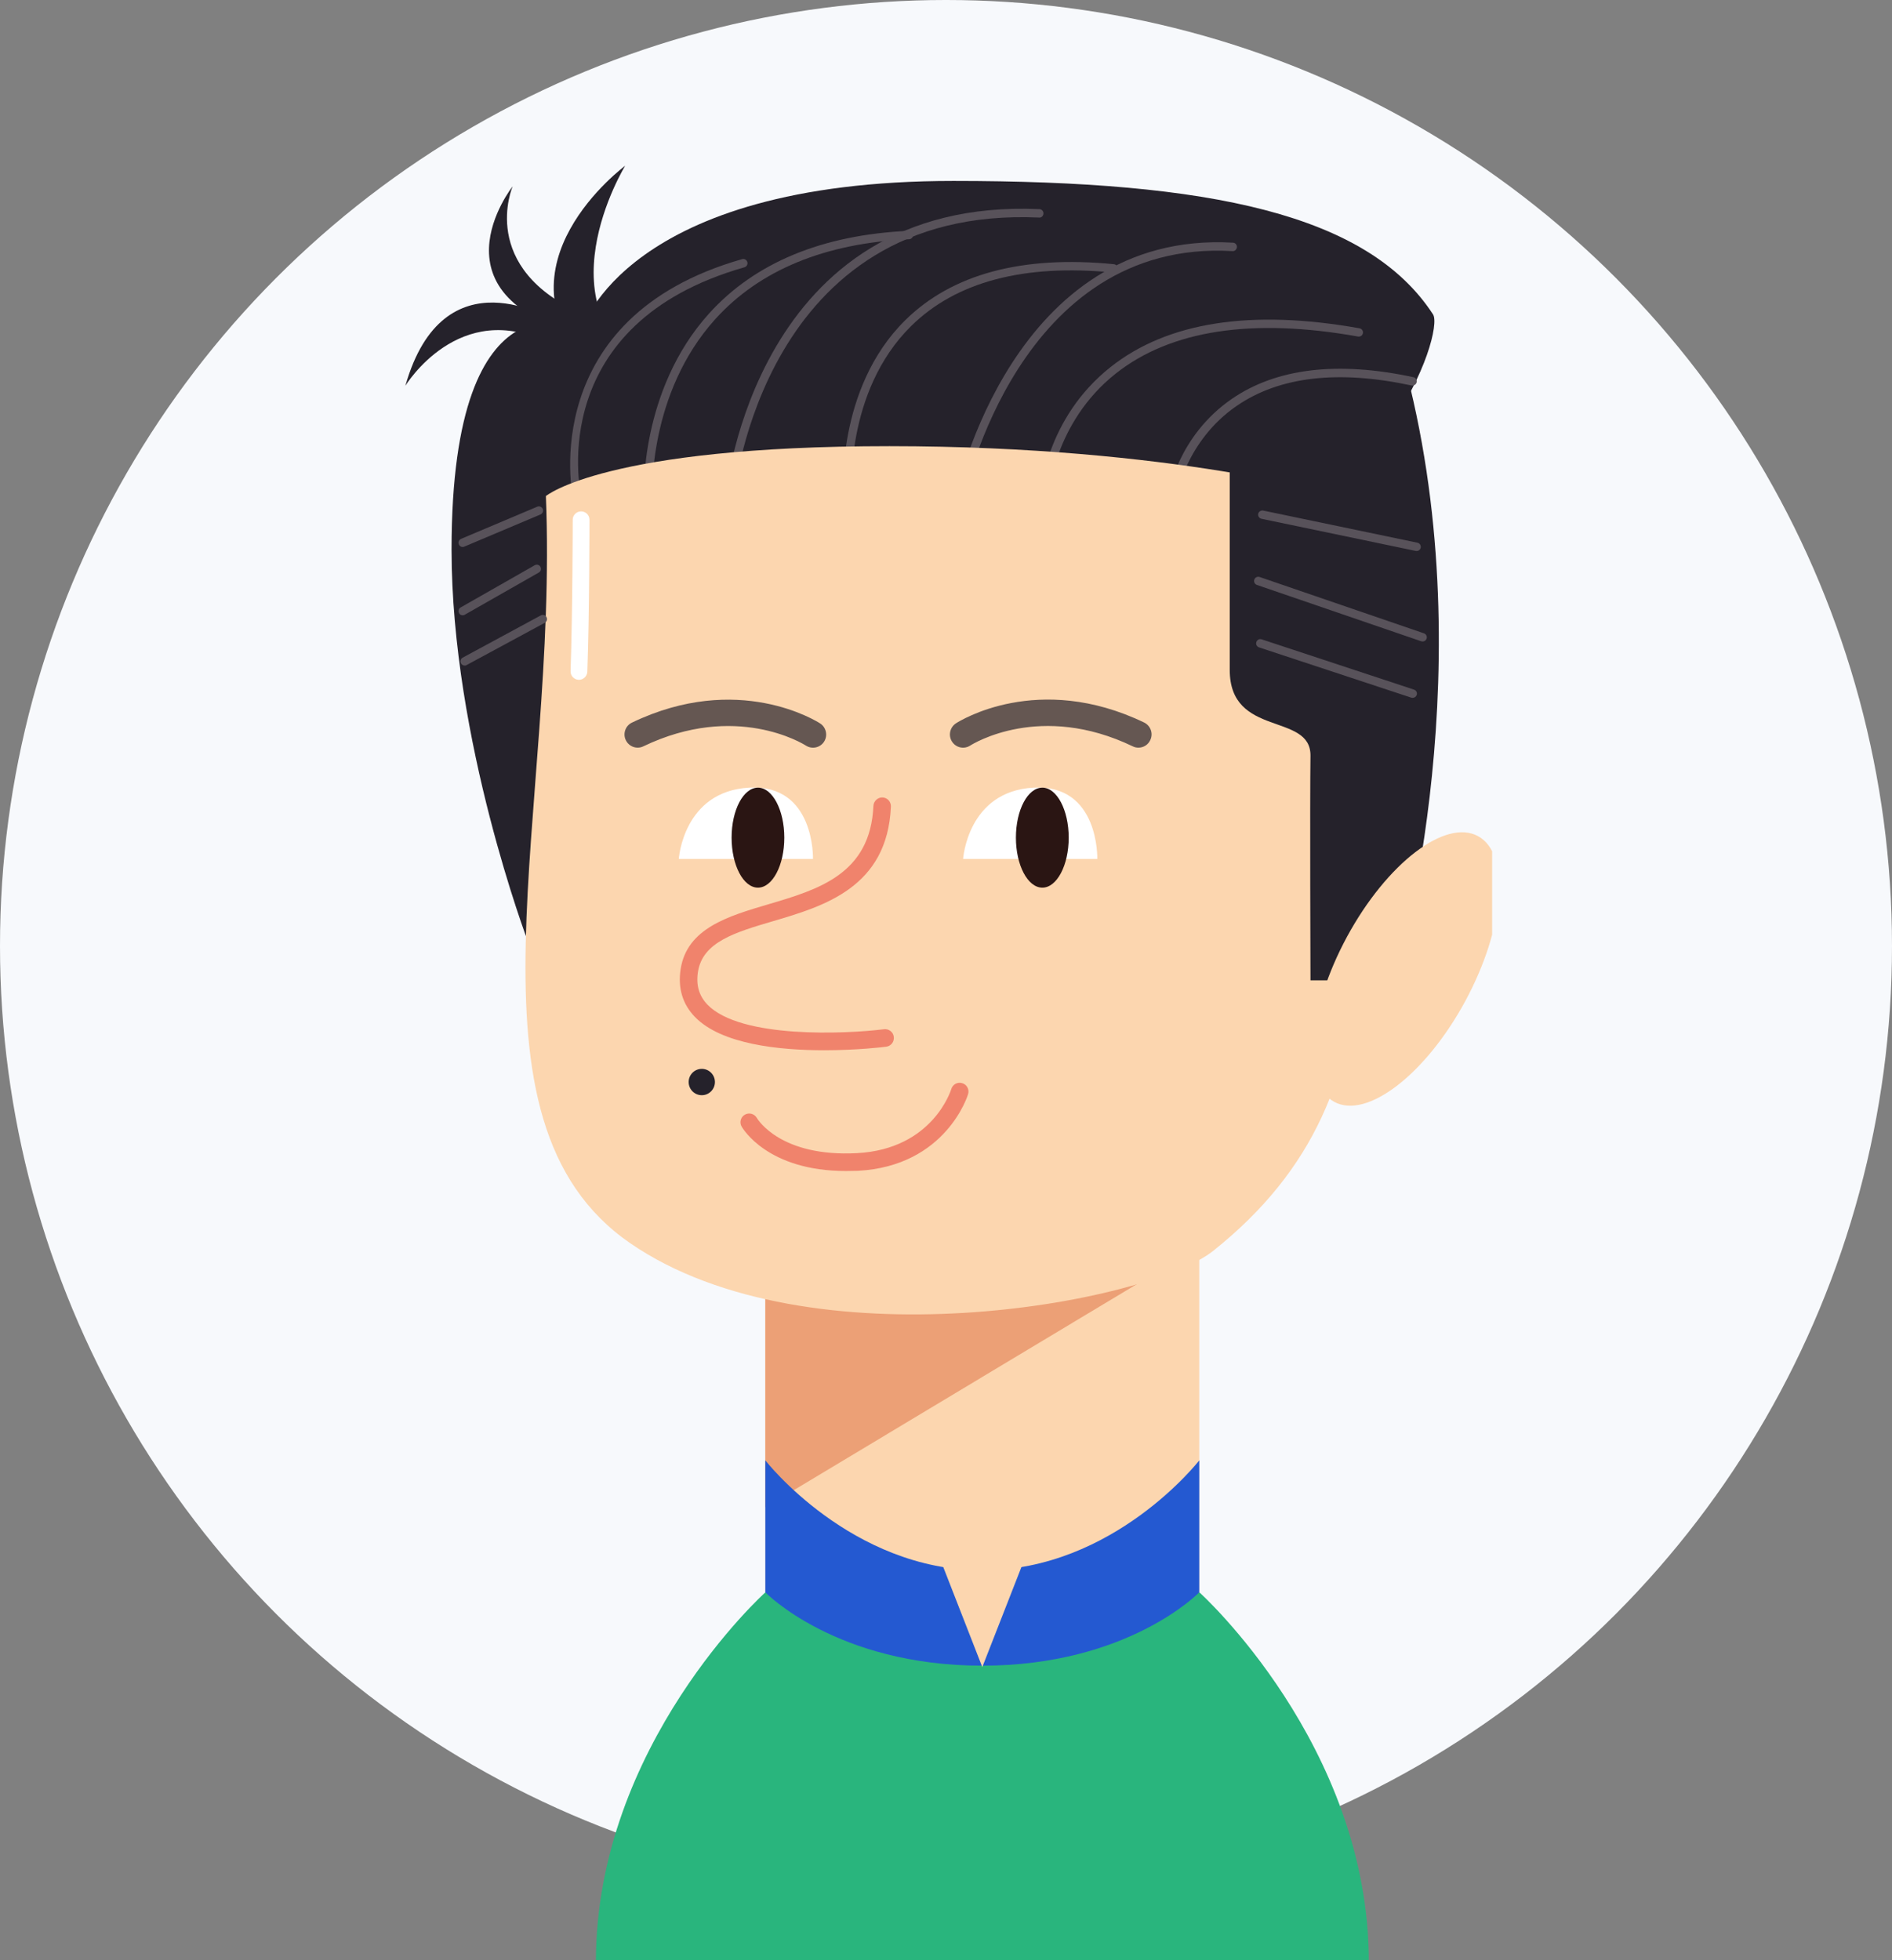 <svg width="194" height="201" viewBox="0 0 194 201" fill="none" xmlns="http://www.w3.org/2000/svg">
<rect x="0" y="0" width="194" height="201" fill="#808080" stroke="none"/>
<circle cx="97" cy="97" r="97" fill="#F7F9FC"/>
<g clip-path="url(#clip0_95_35832)">
<path d="M60.692 38.045C50.208 27.264 64.101 17 64.101 17C64.101 17 54.925 31.998 67.51 38.572" fill="#25222B"/>
<path d="M60.694 34.623C43.392 30.674 52.568 19.107 52.568 19.107C52.568 19.107 48.901 27.522 59.911 32.265" fill="#25222B"/>
<path d="M56.701 32.851C56.701 32.851 45.491 25.75 41.566 39.559C41.566 39.559 47.076 30.484 56.31 35.218" fill="#25222B"/>
<path d="M122.97 124.486H78.473V163.28H122.97V124.486Z" fill="#FCD6AF"/>
<path d="M122.531 128.1L78.473 154.559V119.072" fill="#ECA076"/>
<path d="M59.707 33.703C59.707 33.703 46.301 26.784 46.301 56.358C46.301 75.927 54.14 96.57 54.14 96.57H59.707V33.703Z" fill="#25222B"/>
<path d="M59.71 33.704C59.71 33.704 64.083 18.553 97.761 18.553C124.154 18.553 140.253 21.974 146.938 32.238C148.16 34.106 141.428 53.829 123.085 54.356C104.742 54.883 57.246 53.829 57.246 53.829L59.71 33.704Z" fill="#25222B"/>
<path d="M66.458 51.299C66.229 51.299 66.038 51.117 66.028 50.887C66.019 50.781 65.561 40.057 72.703 32.151C77.411 26.938 84.305 24.082 93.176 23.67C93.185 23.67 93.185 23.67 93.195 23.67C93.424 23.67 93.615 23.852 93.624 24.082C93.634 24.322 93.453 24.523 93.214 24.532C84.582 24.935 77.888 27.695 73.343 32.726C66.439 40.364 66.878 50.743 66.888 50.848C66.897 51.088 66.716 51.289 66.477 51.299C66.477 51.299 66.468 51.299 66.458 51.299Z" fill="#58525A"/>
<path d="M74.853 51.298C74.844 51.298 74.824 51.298 74.815 51.298C74.576 51.279 74.404 51.069 74.423 50.829C74.452 50.522 77.412 20.153 106.584 21.446C106.822 21.456 107.004 21.657 106.994 21.897C106.985 22.136 106.775 22.347 106.545 22.309C78.205 21.025 75.302 50.608 75.273 50.906C75.254 51.136 75.073 51.298 74.853 51.298Z" fill="#58525A"/>
<path d="M86.905 51.298C86.685 51.298 86.494 51.125 86.475 50.905C86.465 50.8 85.682 39.874 92.825 32.831C97.628 28.097 104.818 26.17 114.205 27.09C114.443 27.11 114.615 27.32 114.586 27.56C114.567 27.799 114.357 27.972 114.119 27.943C104.99 27.052 98.029 28.892 93.426 33.434C86.57 40.191 87.325 50.713 87.334 50.828C87.353 51.068 87.182 51.279 86.943 51.288C86.933 51.298 86.914 51.298 86.905 51.298Z" fill="#58525A"/>
<path d="M98.441 51.298C98.412 51.298 98.383 51.298 98.355 51.288C98.126 51.24 97.973 51.011 98.02 50.781C98.078 50.503 103.817 23.573 126.428 24.886C126.667 24.896 126.848 25.107 126.829 25.346C126.81 25.586 126.6 25.778 126.371 25.749C104.475 24.465 98.918 50.694 98.861 50.953C98.823 51.164 98.641 51.298 98.441 51.298Z" fill="#58525A"/>
<path d="M107.091 51.3C107.082 51.3 107.072 51.3 107.063 51.3C106.824 51.29 106.642 51.079 106.662 50.84C106.681 50.523 107.196 42.924 113.88 37.634C119.715 33.015 128.299 31.683 139.404 33.666C139.633 33.705 139.796 33.935 139.748 34.165C139.71 34.404 139.481 34.548 139.251 34.51C128.404 32.574 120.039 33.848 114.406 38.305C108.027 43.355 107.521 50.801 107.511 50.878C107.502 51.127 107.32 51.3 107.091 51.3Z" fill="#58525A"/>
<path d="M120.191 51.298C120.172 51.298 120.144 51.298 120.125 51.288C119.895 51.25 119.733 51.03 119.771 50.8C119.809 50.551 120.793 44.695 126.312 40.9C130.886 37.757 137.15 37.009 144.923 38.677C145.152 38.725 145.305 38.955 145.257 39.194C145.209 39.424 144.98 39.568 144.741 39.53C137.217 37.91 131.182 38.61 126.809 41.619C121.595 45.194 120.621 50.896 120.611 50.953C120.583 51.145 120.401 51.298 120.191 51.298Z" fill="#58525A"/>
<path d="M59.156 51.299C58.955 51.299 58.783 51.165 58.735 50.964C58.697 50.781 54.983 32.592 76.095 26.574C76.324 26.507 76.563 26.641 76.63 26.871C76.697 27.101 76.563 27.341 76.334 27.408C56.014 33.196 59.423 50.063 59.576 50.781C59.623 51.011 59.48 51.241 59.251 51.299C59.213 51.299 59.184 51.299 59.156 51.299Z" fill="#58525A"/>
<path d="M137.492 50.867C139.163 89.469 145.35 111.568 124.391 128.272C117.659 133.639 82.978 140.107 64.625 127.486C46.273 114.855 57.282 83.422 55.974 50.867C55.974 50.867 62.028 45.75 91.209 45.75C120.39 45.76 137.492 50.867 137.492 50.867Z" fill="#FCD6AF"/>
<path d="M126.094 47.946C126.094 47.946 126.094 59.877 126.094 68.693C126.094 75.68 134.43 73.006 134.373 77.51C134.306 82.014 134.373 100.529 134.373 100.529H143.005C143.005 100.529 152.047 70.581 144.58 39.637" fill="#25222B"/>
<path d="M150.242 102.665C146.164 110.188 140.149 114.807 136.806 112.986C133.455 111.155 134.047 103.585 138.115 96.062C142.192 88.539 148.198 83.92 151.55 85.74C154.901 87.561 154.309 95.132 150.242 102.665Z" fill="#FCD6AF"/>
<path d="M59.364 69.709C59.354 69.709 59.345 69.709 59.335 69.709C58.858 69.689 58.486 69.296 58.505 68.817C58.715 62.675 58.724 53.388 58.724 53.302C58.724 52.823 59.106 52.44 59.584 52.44C60.061 52.44 60.443 52.823 60.443 53.302C60.443 53.398 60.443 62.713 60.223 68.885C60.204 69.335 59.822 69.709 59.364 69.709Z" fill="white"/>
<path d="M71.96 112.306C72.703 112.306 73.306 111.701 73.306 110.955C73.306 110.208 72.703 109.604 71.96 109.604C71.216 109.604 70.613 110.208 70.613 110.955C70.613 111.701 71.216 112.306 71.96 112.306Z" fill="#25222B"/>
<path d="M90.463 82.684C89.862 96.215 71.987 91.203 70.688 99.522C69.189 109.143 90.769 106.441 90.769 106.441" fill="#FCD6AF"/>
<path d="M84.506 107.696C79.874 107.696 73.964 107.083 71.252 104.275C69.982 102.962 69.495 101.313 69.791 99.377C70.44 95.19 74.67 93.944 78.757 92.736C83.914 91.213 89.251 89.641 89.557 82.635C89.576 82.137 90.034 81.744 90.493 81.773C90.989 81.792 91.371 82.214 91.352 82.712C90.989 91.002 84.487 92.918 79.263 94.461C75.386 95.602 72.044 96.589 71.567 99.656C71.357 101.016 71.672 102.118 72.541 103.019C75.931 106.527 86.759 106.028 90.645 105.54C91.142 105.482 91.591 105.827 91.648 106.325C91.705 106.824 91.362 107.274 90.865 107.332C90.617 107.37 87.905 107.696 84.506 107.696Z" fill="#F0836C"/>
<path d="M76.828 115.085C76.828 115.085 79.378 119.598 87.914 119.148C96.451 118.697 98.399 111.932 98.399 111.932" fill="#FCD6AF"/>
<path d="M86.73 120.078C78.709 120.078 76.16 115.717 76.045 115.525C75.797 115.094 75.95 114.538 76.379 114.299C76.809 114.059 77.353 114.203 77.602 114.634C77.707 114.816 80.065 118.659 87.866 118.247C95.677 117.835 97.52 111.74 97.539 111.683C97.673 111.203 98.179 110.925 98.656 111.069C99.134 111.203 99.411 111.711 99.268 112.19C99.249 112.267 97.033 119.579 87.962 120.058C87.532 120.068 87.122 120.078 86.73 120.078Z" fill="#F0836C"/>
<path d="M69.602 88.079C69.602 88.079 70.05 81.141 76.82 80.767C83.581 80.393 83.361 88.079 83.361 88.079" fill="white"/>
<path d="M80.42 85.895C80.42 88.731 79.207 91.022 77.718 91.022C76.219 91.022 75.016 88.722 75.016 85.895C75.016 83.058 76.228 80.768 77.718 80.768C79.207 80.768 80.42 83.068 80.42 85.895Z" fill="#2A1513"/>
<path opacity="0.7" d="M65.382 76.667C64.876 76.667 64.398 76.379 64.169 75.9C63.844 75.229 64.131 74.415 64.799 74.098C75.685 68.866 83.754 73.964 84.097 74.185C84.718 74.587 84.9 75.43 84.499 76.053C84.097 76.676 83.267 76.858 82.636 76.456C82.35 76.274 75.437 71.981 65.964 76.533C65.773 76.628 65.573 76.667 65.382 76.667Z" fill="#25222B"/>
<path d="M98.754 88.079C98.754 88.079 99.203 81.141 105.973 80.767C112.733 80.393 112.514 88.079 112.514 88.079" fill="white"/>
<path d="M109.582 85.895C109.582 88.731 108.369 91.022 106.88 91.022C105.381 91.022 104.168 88.722 104.168 85.895C104.168 83.058 105.381 80.768 106.88 80.768C108.369 80.768 109.582 83.068 109.582 85.895Z" fill="#2A1513"/>
<path opacity="0.7" d="M116.732 76.667C116.532 76.667 116.341 76.628 116.15 76.532C106.687 71.98 99.774 76.264 99.478 76.456C98.847 76.858 98.017 76.676 97.616 76.044C97.215 75.421 97.396 74.587 98.017 74.175C98.351 73.954 106.429 68.856 117.315 74.089C117.983 74.415 118.27 75.219 117.945 75.89C117.716 76.389 117.238 76.667 116.732 76.667Z" fill="#25222B"/>
<path d="M47.439 56.09C47.267 56.09 47.114 55.994 47.047 55.821C46.952 55.601 47.057 55.352 47.276 55.256L55.087 51.959C55.307 51.864 55.555 51.969 55.651 52.189C55.746 52.41 55.641 52.659 55.421 52.755L47.611 56.051C47.553 56.08 47.496 56.09 47.439 56.09Z" fill="#58525A"/>
<path d="M47.44 63.097C47.287 63.097 47.144 63.02 47.067 62.876C46.953 62.666 47.02 62.407 47.23 62.292L54.83 57.96C55.041 57.845 55.298 57.912 55.413 58.123C55.528 58.334 55.461 58.593 55.251 58.708L47.65 63.039C47.583 63.078 47.516 63.097 47.44 63.097Z" fill="#58525A"/>
<path d="M47.65 68.252C47.497 68.252 47.344 68.166 47.268 68.022C47.154 67.812 47.23 67.553 47.44 67.438L55.451 63.106C55.661 62.991 55.919 63.068 56.034 63.279C56.148 63.489 56.072 63.748 55.862 63.863L47.85 68.195C47.784 68.243 47.717 68.252 47.65 68.252Z" fill="#58525A"/>
<path d="M145.255 56.503C145.226 56.503 145.198 56.503 145.169 56.494L129.347 53.197C129.118 53.149 128.965 52.919 129.013 52.689C129.06 52.459 129.299 52.316 129.519 52.354L145.341 55.651C145.57 55.698 145.723 55.928 145.675 56.158C145.637 56.36 145.456 56.503 145.255 56.503Z" fill="#58525A"/>
<path d="M145.878 65.779C145.83 65.779 145.782 65.769 145.734 65.76L128.881 59.981C128.652 59.904 128.537 59.655 128.613 59.435C128.69 59.205 128.938 59.09 129.158 59.166L146.011 64.945C146.24 65.022 146.355 65.271 146.279 65.491C146.221 65.664 146.059 65.779 145.878 65.779Z" fill="#58525A"/>
<path d="M144.846 71.559C144.798 71.559 144.76 71.549 144.712 71.54L129.1 66.384C128.871 66.307 128.747 66.068 128.823 65.838C128.9 65.608 129.138 65.483 129.368 65.56L144.989 70.716C145.219 70.792 145.343 71.032 145.266 71.262C145.199 71.444 145.028 71.559 144.846 71.559Z" fill="#58525A"/>
<path d="M122.978 163.279C122.978 163.279 140.356 178.919 140.356 201.172H61.102C61.102 178.919 78.48 163.279 78.48 163.279" fill="#29B57D"/>
<path d="M100.721 161.028C87.238 161.028 78.473 149.748 78.473 149.748V163.28C78.473 163.28 85.739 170.803 100.721 170.803C115.703 170.803 122.97 163.28 122.97 163.28V149.748C122.979 149.748 114.214 161.028 100.721 161.028Z" fill="#2459D1"/>
<path d="M96.234 159.447L100.722 170.947L105.22 159.447" fill="#FCD6AF"/>
</g>
<defs>
<clipPath id="clip0_95_35832">
<rect width="113" height="184" fill="white" transform="translate(40 17)"/>
</clipPath>
</defs>
</svg>
